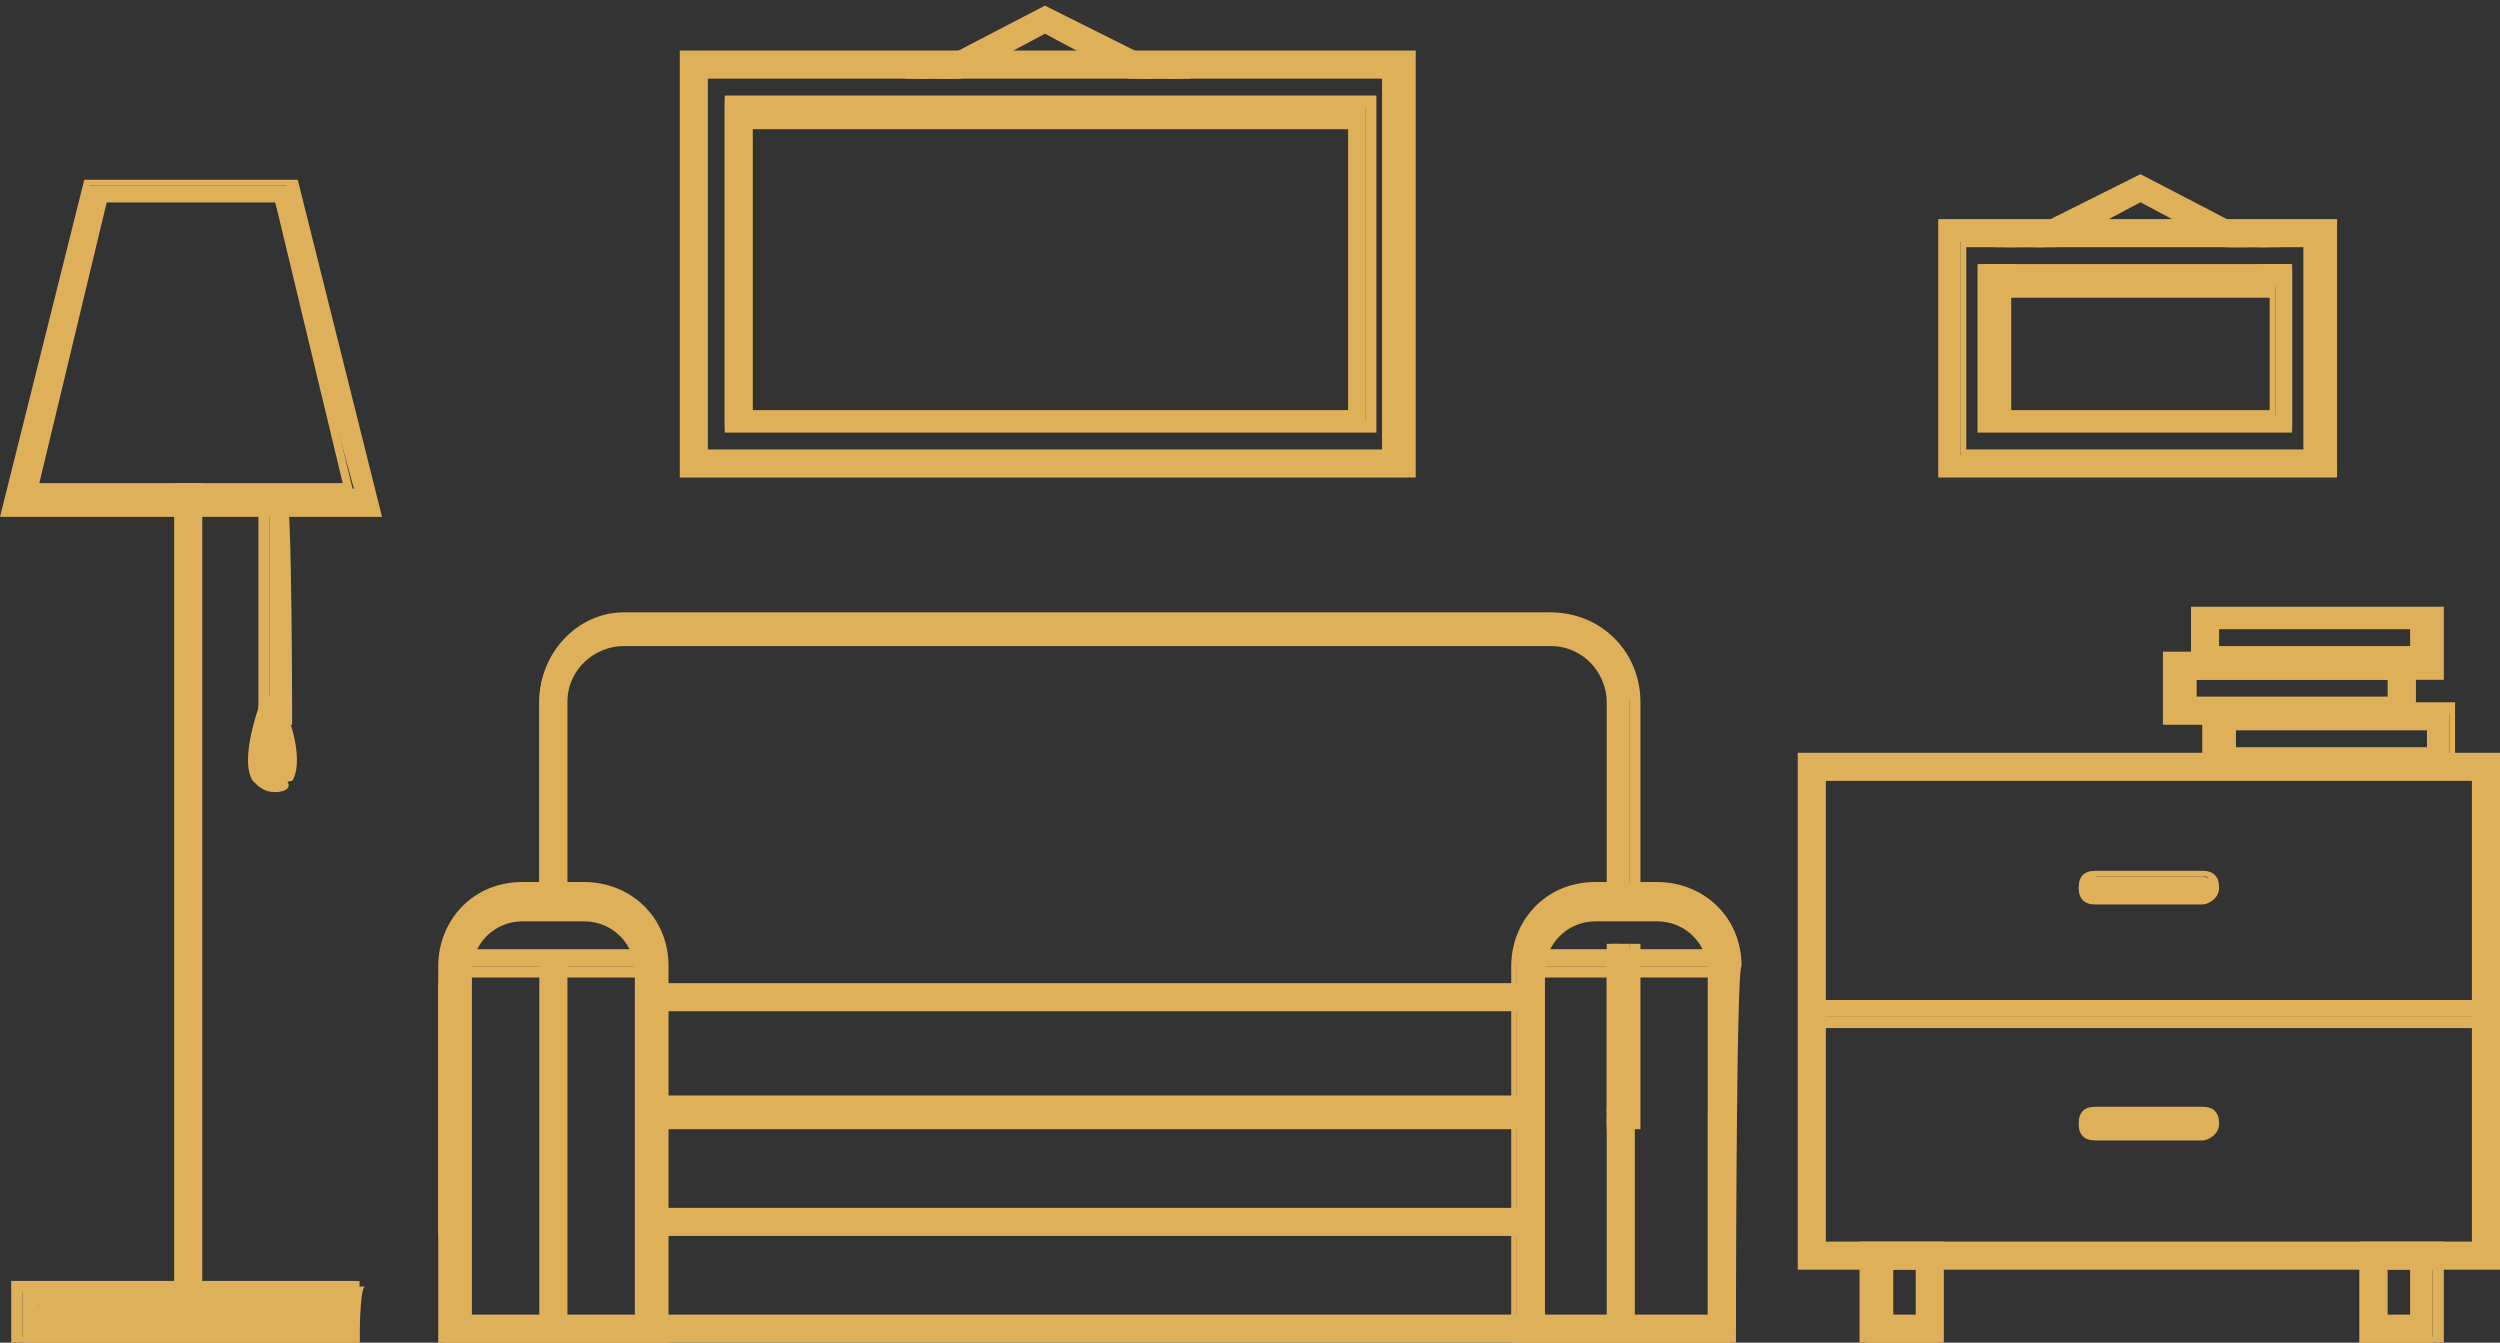<?xml version="1.0" encoding="UTF-8"?>
<!-- Generator: Adobe Illustrator 28.2.0, SVG Export Plug-In . SVG Version: 6.00 Build 0)  -->
<svg xmlns="http://www.w3.org/2000/svg" xmlns:xlink="http://www.w3.org/1999/xlink" version="1.1" id="Calque_2_00000034057436305168889250000014043132871048923825_" x="0px" y="0px" viewBox="0 0 44.5 23.9" style="enable-background:new 0 0 44.5 23.9;" xml:space="preserve">
<rect x="0" y="0" width="44.5" height="23.9" fill="#333333" stroke="none"/>
<style type="text/css">
	.st0{fill:#DEB059;}
	.st1{fill:#FFFFFF;}
</style>
<g id="Calque_1-2">
	<path class="st0" d="M25.1,8.4H12.2V1h12.9V8.4z M12.5,8.1h12.2V1.3H12.5C12.5,1.3,12.5,8.1,12.5,8.1z"></path>
	<path class="st0" d="M25.2,8.5H12.1V0.9h13.1V8.5z M12.3,8.3H25V1.1H12.3V8.3z M24.9,8.2H12.4v-7h12.4V8.2z M12.6,8h12V1.4h-12   C12.6,1.4,12.6,8,12.6,8z"></path>
	<path class="st0" d="M24.3,7.6H12.9V1.8h11.4V7.6L24.3,7.6z M13.3,7.4H24V2.1H13.3C13.3,2.1,13.3,7.4,13.3,7.4z"></path>
	<path class="st0" d="M24.4,7.7H12.9v-6h11.6V7.7L24.4,7.7z M13.1,7.5h11.2V1.9H13L13.1,7.5L13.1,7.5z M24.1,7.5H13.2V2h10.9V7.5z    M13.4,7.3h10.6v-5H13.4C13.4,2.2,13.4,7.3,13.4,7.3z"></path>
	<g>
		<polygon class="st0" points="36.4,4.4 38.1,3.5 39.7,4.4 40.4,4.4 38.1,3.2 35.7,4.4   "></polygon>
		<polygon class="st0" points="35.3,4.7 35.5,5 35.9,4.7   "></polygon>
		<polygon class="st0" points="40.2,4.7 40.7,5 40.8,4.7   "></polygon>
	</g>
	<path class="st0" d="M41.5,8.4h-6.9V4h6.9V8.4z M34.9,8.1h6.2V4.3h-6.2V8.1z"></path>
	<path class="st0" d="M41.6,8.5h-7.1V3.9h7.1V8.5z M34.7,8.3h6.7V4.1h-6.7V8.3z M41.3,8.2h-6.4v-4h6.4V8.2z M35,8h6V4.4h-6V8z"></path>
	<path class="st0" d="M40.8,7.6h-5.4V4.8h5.4V7.6z M35.7,7.4h4.8V5.1h-4.8C35.7,5.1,35.7,7.4,35.7,7.4z"></path>
	<path class="st0" d="M40.8,7.7h-5.6v-3h5.6V7.7z M35.5,7.5h5.2V4.9h-5.2V7.5z M40.5,7.5h-5V5h5V7.5z M35.8,7.3h4.6v-2h-4.6V7.3z"></path>
	<polygon class="st0" points="30.6,17.5 30.6,17.7 30.7,17.7 30.7,21.8 30.6,21.8 30.6,22 30.9,22 30.9,17.5  "></polygon>
	<path class="st0" d="M30.8,23.8H27v-6.6c0-0.8,0.6-1.4,1.4-1.4h1.1c0.8,0,1.4,0.6,1.4,1.4C30.8,17.2,30.8,23.8,30.8,23.8z    M27.3,23.5h3.1v-6.2c0-0.6-0.5-1-1-1h-1.1c-0.6,0-1,0.5-1,1C27.3,17.2,27.3,23.5,27.3,23.5z"></path>
	<path class="st0" d="M30.9,23.9h-4v-6.7c0-0.8,0.6-1.5,1.5-1.5h1.1c0.8,0,1.5,0.6,1.5,1.5C30.9,17.2,30.9,23.9,30.9,23.9z    M27.1,23.7h3.6v-6.5c0-0.7-0.6-1.3-1.3-1.3h-1.1c-0.7,0-1.3,0.6-1.3,1.3V23.7z M30.6,23.6h-3.4v-6.3c0-0.6,0.5-1.1,1.1-1.1h1.1   c0.6,0,1.1,0.5,1.1,1.1C30.6,17.2,30.6,23.6,30.6,23.6z M27.4,23.4h3v-6.1c0-0.5-0.4-0.9-0.9-0.9h-1.1c-0.5,0-0.9,0.4-0.9,0.9V23.4   z"></path>
	<path class="st0" d="M11.7,23.8H7.9v-6.6c0-0.8,0.6-1.4,1.4-1.4h1.1c0.8,0,1.4,0.6,1.4,1.4V23.8z M8.3,23.5h3.1v-6.2   c0-0.6-0.5-1-1-1H9.3c-0.6,0-1,0.5-1,1V23.5z"></path>
	<path class="st0" d="M11.8,23.9h-4v-6.7c0-0.8,0.6-1.5,1.5-1.5h1.1c0.8,0,1.5,0.6,1.5,1.5V23.9z M8,23.7h3.6v-6.5   c0-0.7-0.6-1.3-1.3-1.3H9.3C8.6,16,8,16.5,8,17.2C8,17.2,8,23.7,8,23.7z M11.5,23.6H8.2v-6.3c0-0.6,0.5-1.1,1.1-1.1h1.1   c0.6,0,1.1,0.5,1.1,1.1V23.6z M8.4,23.4h2.9v-6.1c0-0.5-0.4-0.9-0.9-0.9H9.3c-0.5,0-0.9,0.4-0.9,0.9C8.4,17.2,8.4,23.4,8.4,23.4z"></path>
	<rect x="9.7" y="17.1" class="st0" width="0.3" height="6.6"></rect>
	<path class="st0" d="M10.1,23.8H9.6V17h0.5V23.8z M9.8,23.6h0.1v-6.4H9.8V23.6z"></path>
	<rect x="8.1" y="16.9" class="st0" width="3.5" height="0.3"></rect>
	<path class="st0" d="M11.7,17.4H8v-0.5h3.7V17.4z M8.2,17.2h3.3V17H8.2C8.2,17,8.2,17.2,8.2,17.2z"></path>
	<rect x="28.7" y="17.1" class="st0" width="0.3" height="6.6"></rect>
	<path class="st0" d="M29.1,23.8h-0.5V17h0.5V23.8z M28.8,23.6h0.1v-6.4h-0.1V23.6z"></path>
	<rect x="27.2" y="16.9" class="st0" width="3.5" height="0.3"></rect>
	<path class="st0" d="M30.7,17.4h-3.7v-0.5h3.7V17.4z M27.3,17.2h3.3V17h-3.3V17.2z"></path>
	<rect x="0.5" y="23.1" class="st1" width="5.7" height="0.6"></rect>
	<path class="st0" d="M6.4,23.9h-6v-1h6.1C6.4,22.9,6.4,23.9,6.4,23.9z M0.7,23.5h5.4v-0.3H0.6C0.6,23.2,0.6,23.5,0.7,23.5z"></path>
	<path class="st0" d="M6.5,24H0.2v-1.2h6.2V24z M0.4,23.8h5.8V23H0.4C0.4,23,0.4,23.8,0.4,23.8z M6.1,23.6H0.6v-0.5h5.6L6.1,23.6   L6.1,23.6z"></path>
	<rect x="3.2" y="8.6" class="st0" width="0.3" height="14.4"></rect>
	<path class="st0" d="M3.6,23.2H3.1V8.6h0.5V23.2z M3.3,23h0.1V8.8H3.3C3.3,8.8,3.3,23,3.3,23z"></path>
	<path class="st0" d="M6.6,9.1H0.1l1.4-5.8h3.7L6.6,9.1L6.6,9.1z M0.6,8.7h5.7L4.9,3.6H1.8C1.8,3.6,0.5,8.7,0.6,8.7z"></path>
	<path class="st0" d="M6.8,9.2H0l1.5-6h3.8L6.8,9.2L6.8,9.2z M0.2,9h6.2L5.1,3.3H1.6L0.2,9z M6.3,8.8H0.4l1.3-5.4H5L6.3,8.8L6.3,8.8   z M0.7,8.6h5.4l-1.2-5h-3L0.7,8.6L0.7,8.6z"></path>
	<rect x="4.8" y="8.9" class="st0" width="0.3" height="3.9"></rect>
	<path class="st0" d="M5.2,12.9H4.6V8.8h0.5C5.2,8.8,5.2,12.9,5.2,12.9z M4.8,12.7H5V9H4.8V12.7z"></path>
	<path class="st1" d="M4.9,12.7c0,0,0.4,1.1,0,1.1S4.9,12.7,4.9,12.7z"></path>
	<path class="st0" d="M4.9,14c-0.1,0-0.2-0.1-0.3-0.1c-0.2-0.3,0.1-1,0.1-1.2c0-0.1,0.1-0.1,0.2-0.1s0.1,0,0.2,0.1   c0.1,0.2,0.3,0.9,0.1,1.2C5.1,13.9,5,14,4.9,14z M4.9,13.6C4.9,13.6,4.9,13.6,4.9,13.6C4.9,13.6,4.9,13.6,4.9,13.6   c0,0,0.1-0.1,0-0.4C4.9,13.5,4.9,13.6,4.9,13.6L4.9,13.6z"></path>
	<path class="st0" d="M4.9,14.1c-0.2,0-0.3-0.1-0.4-0.2c-0.2-0.3,0-1,0.1-1.3c0-0.1,0.1-0.2,0.2-0.2s0.2,0.1,0.2,0.2   c0.1,0.3,0.3,0.9,0.1,1.3C5.2,14,5.1,14.1,4.9,14.1z M4.9,12.7C4.9,12.7,4.9,12.7,4.9,12.7c-0.2,0.4-0.3,0.9-0.2,1.1   c0.1,0.1,0.3,0.1,0.4,0C5.2,13.6,5.1,13.1,4.9,12.7C4.9,12.7,4.9,12.7,4.9,12.7L4.9,12.7z M4.9,13.7L4.9,13.7L4.9,13.7   c-0.1,0-0.2-0.1-0.1-0.5l0.1-0.4L5,13.2c0,0.1,0.1,0.4,0,0.5L4.9,13.7L4.9,13.7L4.9,13.7z"></path>
	<path class="st0" d="M44.4,22.5H32.1v-9h12.3V22.5z M32.4,22.2h11.7v-8.4H32.4V22.2z"></path>
	<path class="st0" d="M44.5,22.6H32v-9.2h12.5V22.6z M32.2,22.4h12.1v-8.8H32.2V22.4z M44.2,22.3H32.3v-8.6h11.9V22.3z M32.5,22.1   H44v-8.2H32.5C32.5,13.9,32.5,22.1,32.5,22.1z"></path>
	<path class="st0" d="M34.5,23.9h-1.3v-1.7h1.3V23.9z M33.6,23.5h0.6v-1h-0.6V23.5z"></path>
	<path class="st0" d="M34.6,24h-1.5v-1.9h1.5V24z M33.3,23.8h1.1v-1.5h-1.1V23.8z M34.3,23.6h-0.8v-1.2h0.8V23.6z M33.7,23.4h0.4   v-0.8h-0.4"></path>
	<path class="st0" d="M43.3,23.9h-1.3v-1.7h1.3V23.9z M42.4,23.5H43v-1h-0.6V23.5z"></path>
	<path class="st0" d="M43.4,24H42v-1.9h1.5V24z M42.2,23.8h1.1v-1.5h-1.1V23.8z M43.1,23.6h-0.8v-1.2h0.8V23.6z M42.5,23.4h0.4v-0.8   h-0.4V23.4z"></path>
	<rect x="32.2" y="17.8" class="st0" width="12" height="0.3"></rect>
	<path class="st0" d="M44.4,18.3H32.2v-0.5h12.2V18.3z M32.3,18.1h11.8v-0.1H32.3V18.1z"></path>
	<path class="st0" d="M43.6,13.7h-4.3v-1.1h4.3V13.7z M39.7,13.4h3.6v-0.5h-3.6V13.4z"></path>
	<path class="st0" d="M43.7,13.8h-4.5v-1.3h4.5V13.8z M39.5,13.6h4.1v-0.9h-4.1C39.4,12.7,39.4,13.6,39.5,13.6z M43.4,13.5h-3.8   v-0.7h3.8V13.5z M39.8,13c0,0,0,0.3,0,0.3h3.4V13"></path>
	<path class="st0" d="M43.4,12h-4.3v-1.1h4.3V12z M39.4,11.6H43v-0.5h-3.6V11.6z"></path>
	<path class="st0" d="M43.5,12.1H39v-1.3h4.5V12.1z M39.2,11.9h4.1V11h-4.1V11.9z M43.1,11.7h-3.8v-0.7h3.8V11.7z M39.5,11.5h3.4   v-0.3h-3.4V11.5z"></path>
	<path class="st0" d="M43,12.8h-4.3v-1.1H43V12.8z M39,12.5h3.6V12H39V12.5z"></path>
	<path class="st0" d="M43,12.9h-4.5v-1.3H43V12.9z M38.8,12.7h4.1v-0.9h-4.1C38.8,11.8,38.8,12.7,38.8,12.7z M42.7,12.6h-3.8v-0.7   h3.8V12.6z M39.1,12.4h3.4v-0.3h-3.4C39.1,12.1,39.1,12.4,39.1,12.4z"></path>
	<path class="st0" d="M39.2,16h-1.9c-0.1,0-0.2-0.1-0.2-0.2s0.1-0.2,0.2-0.2h1.9c0.1,0,0.2,0.1,0.2,0.2S39.3,16,39.2,16z"></path>
	<path class="st0" d="M39.2,16.1h-1.9c-0.2,0-0.3-0.1-0.3-0.3s0.1-0.3,0.3-0.3h1.9c0.2,0,0.3,0.1,0.3,0.3S39.3,16.1,39.2,16.1z    M37.3,15.7C37.3,15.7,37.2,15.8,37.3,15.7c-0.1,0.1,0,0.1,0,0.1h1.9c0,0,0.1,0,0.1-0.1s0-0.1-0.1-0.1H37.3z"></path>
	<path class="st0" d="M39.2,20.2h-1.9c-0.1,0-0.2-0.1-0.2-0.2s0.1-0.2,0.2-0.2h1.9c0.1,0,0.2,0.1,0.2,0.2S39.3,20.2,39.2,20.2z"></path>
	<path class="st0" d="M39.2,20.3h-1.9c-0.2,0-0.3-0.1-0.3-0.3s0.1-0.3,0.3-0.3h1.9c0.2,0,0.3,0.1,0.3,0.3S39.3,20.3,39.2,20.3z    M37.3,20C37.3,20,37.2,20,37.3,20c-0.1,0.1,0,0.1,0,0.1h1.9c0,0,0.1,0,0.1-0.1s0-0.1-0.1-0.1H37.3z"></path>
	<rect x="30.7" y="17.6" class="st0" width="0.1" height="4.3"></rect>
	<g>
		<rect x="11.6" y="19.6" class="st0" width="15.7" height="0.3"></rect>
		<polygon class="st0" points="30.7,19.6 30.7,23.7 27.2,23.7 27.2,23.5 11.6,23.5 11.6,23.6 8.1,23.6 8.1,19.6 7.9,19.6 7.9,23.9     30.8,23.9 30.8,19.6   "></polygon>
	</g>
	<g>
		<polygon class="st0" points="30.4,19.8 30.4,23.6 27.4,23.6 27.4,23.4 11.6,23.4 11.6,23.6 8.2,23.6 8.2,23.6 30.6,23.6     30.6,19.8   "></polygon>
		<rect x="11.6" y="19.8" class="st0" width="15.8" height="0.2"></rect>
	</g>
	<path class="st0" d="M28.7,19.7h-0.1V20h0.4c0,0,0-1.6,0-3.2h-0.3V19.7z"></path>
	<polygon class="st0" points="28.6,19.6 28.6,19.6 28.6,19.8 28.8,19.8 28.8,16.8 28.6,16.8  "></polygon>
	<polygon class="st0" points="29,19.9 28.6,19.9 28.6,20.1 29.2,20.1 29.2,16.8 29,16.8  "></polygon>
	<g>
		<rect x="11.6" y="19.6" class="st0" width="15.8" height="0.2"></rect>
		<path class="st0" d="M27.6,11.3H11.1c-0.7,0-1.2,0.5-1.2,1.2V16h0.2v-3.5c0-0.6,0.5-1,1-1h16.5c0.6,0,1,0.5,1,1v3.8h0.2v-3.8    C28.8,11.8,28.3,11.3,27.6,11.3z"></path>
	</g>
	<g>
		<polygon class="st0" points="35.9,4.4 38.1,3.3 40.2,4.4 40.6,4.4 38.1,3.1 35.5,4.4   "></polygon>
		<path class="st0" d="M38.1,3.4c0,0-1.1,0.6-1.9,1h0.4l1.5-0.8l1.5,0.8h0.4L38.1,3.4z"></path>
	</g>
	<g>
		<polygon class="st0" points="16.5,1.4 18.6,0.3 20.8,1.4 21.2,1.4 18.6,0.1 16.1,1.4   "></polygon>
		<path class="st0" d="M18.6,0.4c0,0-1.1,0.6-1.9,1h0.4l1.5-0.8l1.5,0.8h0.4L18.6,0.4z"></path>
	</g>
	<g>
		<polygon class="st0" points="17,1.4 18.6,0.5 20.3,1.4 21,1.4 18.6,0.2 16.3,1.4   "></polygon>
	</g>
</g>
<g>
	<polygon class="st0" points="8.1,21.8 8,21.8 8,17.7 8.1,17.7 8.1,17.5 7.8,17.5 7.8,22 8.1,22  "></polygon>
	<rect x="11.6" y="21.8" class="st0" width="15.6" height="0.2"></rect>
	<rect x="11.6" y="17.5" class="st0" width="15.6" height="0.2"></rect>
</g>
<g>
	<rect x="7.9" y="17.6" class="st0" width="0.2" height="4.3"></rect>
	<rect x="11.6" y="21.6" class="st0" width="15.6" height="0.3"></rect>
	<rect x="11.6" y="17.6" class="st0" width="15.6" height="0.3"></rect>
</g>
<g>
	<path class="st0" d="M27.6,10.9H11.1c-0.8,0-1.5,0.7-1.5,1.6V16h0.2v-3.5c0-0.8,0.6-1.4,1.3-1.4h16.5c0.7,0,1.4,0.6,1.4,1.4v3.8   h0.2v-3.8C29.2,11.6,28.5,10.9,27.6,10.9z"></path>
	<rect x="11.6" y="19.9" class="st0" width="15.8" height="0.2"></rect>
</g>
<g>
	<rect x="11.6" y="19.7" class="st0" width="15.8" height="0.3"></rect>
	<path class="st0" d="M27.6,11H11.1c-0.8,0-1.5,0.6-1.5,1.5V16H10v-3.5c0-0.6,0.5-1.1,1.1-1.1h16.5c0.6,0,1.1,0.5,1.1,1.1v3.8h0.3   c0-1.9,0-3.8,0-3.8C29.1,11.7,28.4,11,27.6,11z"></path>
</g>
<g>
	<rect x="11.6" y="21.5" class="st0" width="15.6" height="0.2"></rect>
	<rect x="11.6" y="17.8" class="st0" width="15.6" height="0.2"></rect>
</g>
<rect x="11.6" y="19.5" class="st0" width="15.8" height="0.2"></rect>
</svg>
